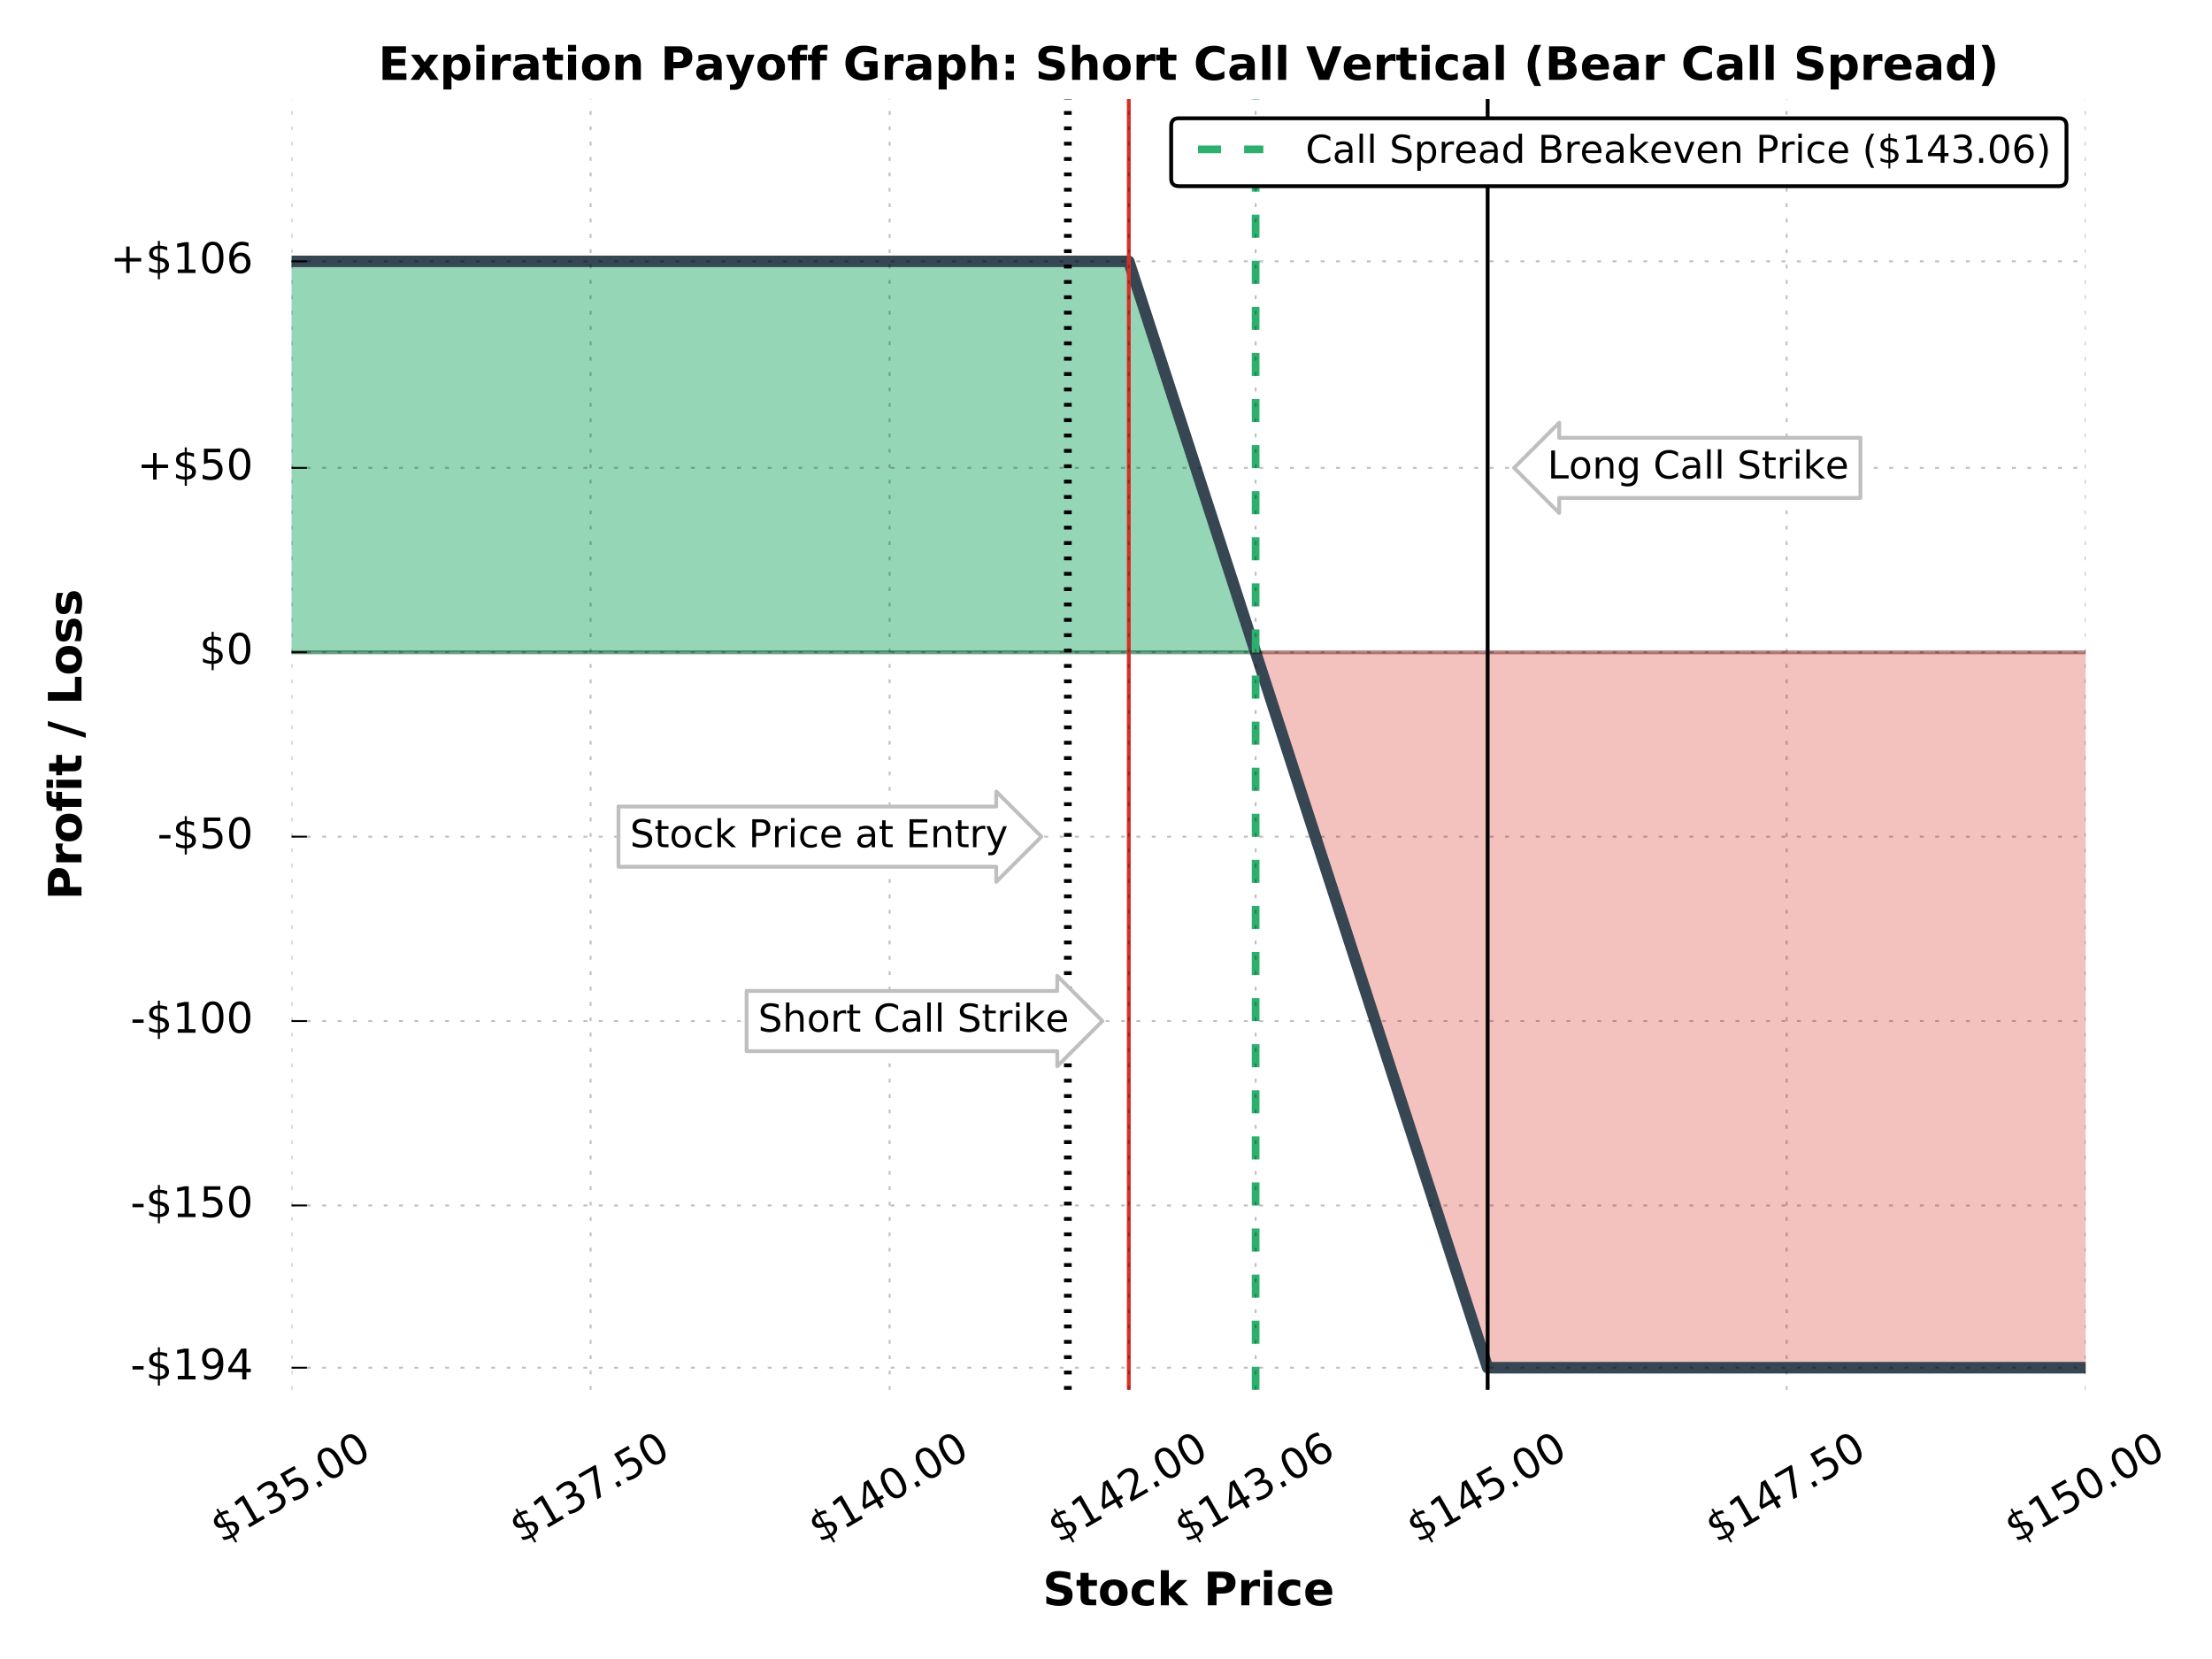 <?xml version="1.0" encoding="UTF-8" standalone="no"?>
<!DOCTYPE svg  PUBLIC '-//W3C//DTD SVG 1.1//EN'  'http://www.w3.org/Graphics/SVG/1.1/DTD/svg11.dtd'>
<!-- Created with matplotlib (http://matplotlib.org/) -->
<svg xmlns="http://www.w3.org/2000/svg" height="432pt" width="576pt" version="1.1" xmlns:xlink="http://www.w3.org/1999/xlink" viewBox="0 0 576 432">
 <defs>
  <style type="text/css">*{stroke-linecap:butt;stroke-linejoin:round;stroke-miterlimit:100000;}</style>
 </defs>
 <g id="figure_1">
  <g id="patch_1">
   <path d="m0 432h576v-432h-576z" fill="none"/>
  </g>
  <g id="axes_1">
   <g id="patch_2">
    <path d="m75.925 361.91h467.18l0.01-336.11h-467.18z" fill="none"/>
   </g>
   <g id="PolyCollection_1">
    <path d="m-4128.7 68.054h31.1 31.2 31.1 31.2 31.1 31.2 31.1 31.2 31.1 31.1 31.2 31.1 31.2 31.1 31.2 31.1 31.2 31.1 31.2 31.1 31.1 31.2 31.1 31.2 31.1 31.2 31.1 31.2 31.1 31.2 31.1 31.1 31.2 31.1 31.2 31.1 31.2 31.1 31.2 31.1 31.2 31.1 31.1 31.2 31.1 31.2 31.1 31.2 31.1 31.2 31.1 31.2 31.1 31.1 31.2 31.1 31.2 31.1 31.2 31.1 31.2 31.1 31.2 31.1 31.1 31.2 31.1 31.2 31.1 31.2 31.1 31.2 31.1 31.2 31.1 31.1 31.2 31.1 31.2 31.1 31.2 31.1 31.2 31.1 31.2 31.1 31.1 31.2 31.1 31.2 31.1 31.2 31.1 31.2 31.1 31.2 31.1 31.1 31.2 31.1 31.18 31.15 31.14 31.15 31.14 31.15 31.14 31.15 31.14 31.15 31.15 31.14 31.15 31.14 31.15 31.14 31.15 31.14 31.15 31.14 31.15 31.14 31.15 31.15 31.14 31.15 31.14 31.15 31.14 31.148 31.145 31.146 31.145 31.146 31.145 31.145 31.15 31.14 31.15 31.14 31.15 31.14l31.15 96.036 1.87 5.76h-1.87-31.15-31.14-31.15-31.14-31.15-31.14-31.15-31.145-31.145-31.146-31.145-31.146-31.145-31.148-31.14-31.15-31.14-31.15-31.14-31.15-31.15-31.14-31.15-31.14-31.15-31.14-31.15-31.14-31.15-31.14-31.15-31.14-31.15-31.15-31.14-31.15-31.14-31.15-31.14-31.15-31.14-31.15-31.18-31.1-31.2-31.1-31.1-31.2-31.1-31.2-31.1-31.2-31.1-31.2-31.1-31.2-31.1-31.1-31.2-31.1-31.2-31.1-31.2-31.1-31.2-31.1-31.2-31.1-31.1-31.2-31.1-31.2-31.1-31.2-31.1-31.2-31.1-31.2-31.1-31.1-31.2-31.1-31.2-31.1-31.2-31.1-31.2-31.1-31.2-31.1-31.1-31.2-31.1-31.2-31.1-31.2-31.1-31.2-31.1-31.2-31.1-31.1-31.2-31.1-31.2-31.1-31.2-31.1-31.2-31.1-31.2-31.1-31.1-31.2-31.1-31.2-31.1-31.2-31.1-31.2-31.1-31.2-31.1-31.1-31.2-31.1-31.2-31.1-31.2-31.1-31.2-31.1-31.2-31.1-31.1-31.2-31.1-31.2-31.1-31.2-31.1-31.2-31.1z" stroke-opacity=".5" fill-opacity=".5" clip-path="url(#p3fc6d19911)" stroke="#2daf6e" fill="#2daf6e"/>
   </g>
   <g id="PolyCollection_2">
    <path d="m326.96 169.85l29.27 90.27 31.15 96.03h31.14 31.15 31.15 31.14 31.15 31.14 31.15 31.14 31.15 31.14 31.15 31.14 31.15 31.14 31.15 31.15 31.14 31.15 31.14 31.16 31.1 31.2 31.1 31.2 31.1 31.2 31.1 31.2 31.1 31.1 31.2 31.1 31.2 31.1 31.2 31.1 31.2 31.1 31.2 31.1 31.1 31.2 31.1 31.2 31.1 31.2 31.1 31.2 31.1 31.1 31.2 31.1 31.2 31.1 31.2 31.1 31.2 31.1 31.2 31.1 31.1 31.2 31.1 31.2 31.1 31.2 31.1 31.2 31.1 31.2 31.1 31.1 31.2 31.1 31.2 31.1 31.2 31.1 31.2 31.1 31.2 31.1 31.1 31.2 31.1 31.2 31.1 31.2 31.1 31.2 31.1 31.2 31.1 31.1 31.2 31.1 31.2 31.1 31.2 31.1 31.2 31.1 31.2 31.1 31.1 31.2 31.1 31.2 31.1 31.2 31.1 31.2 31.1 31.2 31.1 31.1 31.2 31.1 31.2 31.1 31.2 31.1 31.2 31.1 31.2 31.1 31.1 31.2 31.1 31.2 31.1 31.2 31.1 31.2 31.1 31.2 31.1 31.1 31.2 31.1 31.2 31.1 31.2 31.1 31.2 31.1 31.2 31.1 31.1 31.2 31.1 31.2 31.1 31.2 31.1 31.2 31.1 31.2 31.1 31.1 31.2 31.1 31.2 31.1 31.2 31.1 31.2 31.1 31.2 31.1 31.1 31.2 31.1 31.2 31.1 31.2 31.1 31.2 31.1 31.2 31.1 31.1 31.2 31.1 31.2 31.1 31.2 31.1 31.2 31.1 31.2 31.1 31.1 31.2 31.1 31.2 31.1 31.2 31.1 31.2 31.1 31.2 31.1 31.1 31.2 31.1 31.2 31.1 31.2 31.1 31.2 31.1 31.2 31.1 31.1 31.2 31.1 31.2 31.1 31.2 31.1 31.2 31.1 31.2 31.1 31.1 31.2 31.1 31.2 31.1 31.2 31.1 31.2 31.1 31.2 31.1 31.1 31.2 31.1 31.2 31.1 31.2 31.1 31.2 31.1 31.2 31.1 31.1 31.2 31.1 31.2 31.1 31.2 31.1v-186.3h-31.1-31.2-31.1-31.2-31.1-31.2-31.1-31.1-31.2-31.1-31.2-31.1-31.2-31.1-31.2-31.1-31.2-31.1-31.1-31.2-31.1-31.2-31.1-31.2-31.1-31.2-31.1-31.2-31.1-31.1-31.2-31.1-31.2-31.1-31.2-31.1-31.2-31.1-31.2-31.1-31.1-31.2-31.1-31.2-31.1-31.2-31.1-31.2-31.1-31.2-31.1-31.1-31.2-31.1-31.2-31.1-31.2-31.1-31.2-31.1-31.2-31.1-31.1-31.2-31.1-31.2-31.1-31.2-31.1-31.2-31.1-31.2-31.1-31.1-31.2-31.1-31.2-31.1-31.2-31.1-31.2-31.1-31.2-31.1-31.1-31.2-31.1-31.2-31.1-31.2-31.1-31.2-31.1-31.2-31.1-31.1-31.2-31.1-31.2-31.1-31.2-31.1-31.2-31.1-31.2-31.1-31.1-31.2-31.1-31.2-31.1-31.2-31.1-31.2-31.1-31.2-31.1-31.1-31.2-31.1-31.2-31.1-31.2-31.1-31.2-31.1-31.2-31.1-31.1-31.2-31.1-31.2-31.1-31.2-31.1-31.2-31.1-31.2-31.1-31.1-31.2-31.1-31.2-31.1-31.2-31.1-31.2-31.1-31.2-31.1-31.1-31.2-31.1-31.2-31.1-31.2-31.1-31.2-31.1-31.2-31.1-31.1-31.2-31.1-31.2-31.1-31.2-31.1-31.2-31.1-31.2-31.1-31.1-31.2-31.1-31.2-31.1-31.2-31.1-31.2-31.1-31.2-31.1-31.1-31.2-31.1-31.2-31.1-31.2-31.1-31.2-31.1-31.2-31.1-31.1-31.2-31.1-31.2-31.1-31.2-31.1-31.2-31.1-31.2-31.1-31.1-31.2-31.1-31.2-31.1-31.2-31.1-31.2-31.1-31.1-31.2-31.1-31.2-31.1-31.2-31.1-31.2-31.1-31.2-31.1-31.1-31.2-31.1-31.2-31.1-31.2-31.1-31.2-31.1-31.16-31.14-31.15-31.14-31.15-31.15-31.14-31.15-31.14-31.15-31.14-31.15-31.14-31.15-31.14-31.15-31.14-31.15-31.15-31.14-31.15z" stroke-opacity=".3" fill-opacity=".3" clip-path="url(#p3fc6d19911)" stroke="#d73027" fill="#d73027"/>
   </g>
   <g id="line2d_1">
    <path d="m-1 68.054h294.94l93.44 288.1h189.62" clip-path="url(#p3fc6d19911)" stroke="#364652" stroke-linecap="square" stroke-width="3" fill="none"/>
   </g>
   <g id="line2d_2">
    <path opacity=".25" d="m75.925 169.85h467.18" clip-path="url(#p3fc6d19911)" stroke="#000" stroke-linecap="square" fill="none"/>
   </g>
   <g id="line2d_3">
    <path d="m387.38 361.91v-336.11" clip-path="url(#p3fc6d19911)" stroke="#000" stroke-linecap="square" fill="none"/>
   </g>
   <g id="line2d_4">
    <path d="m278.06 361.91v-336.11" clip-path="url(#p3fc6d19911)" stroke="#000" stroke-dasharray="1,3" stroke-width="2" fill="none"/>
   </g>
   <g id="line2d_5">
    <path d="m293.94 361.91v-336.11" clip-path="url(#p3fc6d19911)" stroke="#d73027" stroke-linecap="square" fill="none"/>
   </g>
   <g id="line2d_6">
    <path d="m326.96 361.91v-336.11" clip-path="url(#p3fc6d19911)" stroke="#2daf6e" stroke-dasharray="6,6" stroke-width="2" fill="none"/>
   </g>
   <g id="matplotlib.axis_1">
    <g id="xtick_1">
     <g id="line2d_7">
      <path opacity=".25" d="m75.925 361.91v-336.11" clip-path="url(#p3fc6d19911)" stroke="#000" stroke-dasharray="1,3" stroke-width=".5" fill="none"/>
     </g>
     <g id="text_1"><!-- $135.00 -->
      <defs>
       <path id="BitstreamVeraSans-Roman-31" d="m12.406 8.297h16.11v55.625l-17.532-3.516v8.985l17.438 3.515h9.859v-64.609l16.11-0v-8.297h-41.985z"/>
       <path id="BitstreamVeraSans-Roman-30" d="m31.781 66.406q-7.609 0-11.453-7.5-3.828-7.484-3.828-22.531 0-14.984 3.828-22.484 3.844-7.5 11.453-7.5 7.672 0 11.5 7.5 3.844 7.5 3.844 22.484 0 15.047-3.844 22.531-3.828 7.5-11.5 7.5m0 7.813q12.266 0 18.735-9.703 6.468-9.688 6.468-28.141 0-18.406-6.468-28.109-6.469-9.688-18.735-9.688-12.25 0-18.719 9.688-6.468 9.703-6.468 28.109 0 18.453 6.468 28.141 6.469 9.703 18.719 9.703"/>
       <path id="BitstreamVeraSans-Roman-2e" d="m10.688 12.406h10.312v-12.406h-10.312z"/>
       <path id="BitstreamVeraSans-Roman-33" d="m40.578 39.312q7.078-1.515 11.047-6.312 3.984-4.781 3.984-11.812 0-10.782-7.421-16.704-7.422-5.906-21.094-5.906-4.578 0-9.438 0.906-4.859 0.906-10.031 2.719v9.516q4.094-2.391 8.969-3.61 4.89-1.219 10.218-1.219 9.266 0 14.126 3.656 4.859 3.656 4.859 10.641 0 6.453-4.516 10.078-4.515 3.64-12.562 3.64h-8.5v8.11h8.89q7.266 0 11.125 2.906 3.86 2.906 3.86 8.375 0 5.609-3.985 8.609-3.968 3.016-11.39 3.016-4.063 0-8.703-0.891-4.641-0.875-10.204-2.719l0.001 8.782q5.625 1.562 10.532 2.344 4.906 0.781 9.25 0.781 11.234 0 17.765-5.11 6.547-5.093 6.547-13.781 0-6.062-3.468-10.234-3.469-4.172-9.86-5.782"/>
       <path id="BitstreamVeraSans-Roman-35" d="m10.797 72.906h38.719v-8.312h-29.688v-17.86q2.141 0.735 4.281 1.094 2.157 0.36 4.313 0.36 12.203 0 19.328-6.688 7.141-6.688 7.141-18.109 0-11.766-7.329-18.297-7.328-6.516-20.656-6.516-4.594 0-9.359 0.781-4.75 0.781-9.828 2.344v9.922q4.39-2.391 9.078-3.562 4.687-1.172 9.906-1.172 8.453 0 13.375 4.437 4.938 4.438 4.938 12.063 0 7.609-4.938 12.047-4.922 4.453-13.375 4.453-3.953 0-7.891-0.875-3.921-0.875-8.015-2.735z"/>
       <path id="BitstreamVeraSans-Roman-24" d="m33.797-14.703h-4.891l-0.047 14.703q-5.125 0.094-10.25 1.188-5.125 1.109-10.312 3.312l-0 8.781q4.984-3.125 10.078-4.718 5.109-1.578 10.531-1.625v22.266q-10.797 1.749-15.703 5.952-4.906 4.203-4.906 11.532 0 7.953 5.328 12.531 5.328 4.593 15.281 5.281v11.484h4.891v-11.328q4.531-0.203 8.781-0.968 4.25-0.75 8.297-2.063v-8.547q-4.047 2.047-8.328 3.172-4.266 1.125-8.75 1.312v-20.843q11.078-1.703 16.297-6.11 5.234-4.39 5.234-12 0-8.25-5.547-13.015-5.547-4.766-15.984-5.5zm-4.891 52.297v20.031q-5.656-0.641-8.64-3.234-2.985-2.579-2.985-6.875 0-4.204 2.75-6.547 2.766-2.344 8.875-3.375m4.891-9.375v-21.141q6.187 0.828 9.344 3.516 3.156 2.687 3.156 7.078 0 4.297-3.016 6.828-3 2.547-9.484 3.719"/>
      </defs>
      <g transform="translate(57.746 401.9) rotate(-30) scale(.11 -.11)">
       <use xlink:href="#BitstreamVeraSans-Roman-24"/>
       <use x="63.623" xlink:href="#BitstreamVeraSans-Roman-31"/>
       <use x="127.246" xlink:href="#BitstreamVeraSans-Roman-33"/>
       <use x="190.869" xlink:href="#BitstreamVeraSans-Roman-35"/>
       <use x="254.492" xlink:href="#BitstreamVeraSans-Roman-2e"/>
       <use x="286.279" xlink:href="#BitstreamVeraSans-Roman-30"/>
       <use x="349.902" xlink:href="#BitstreamVeraSans-Roman-30"/>
      </g>
     </g>
    </g>
    <g id="xtick_2">
     <g id="line2d_8">
      <path opacity=".25" d="m153.79 361.91v-336.11" clip-path="url(#p3fc6d19911)" stroke="#000" stroke-dasharray="1,3" stroke-width=".5" fill="none"/>
     </g>
     <g id="text_2"><!-- $137.50 -->
      <defs>
       <path id="BitstreamVeraSans-Roman-37" d="m8.203 72.906h46.875v-4.203l-26.469-68.703h-10.297l24.907 64.594h-35.016z"/>
      </defs>
      <g transform="translate(135.61 401.9) rotate(-30) scale(.11 -.11)">
       <use xlink:href="#BitstreamVeraSans-Roman-24"/>
       <use x="63.623" xlink:href="#BitstreamVeraSans-Roman-31"/>
       <use x="127.246" xlink:href="#BitstreamVeraSans-Roman-33"/>
       <use x="190.869" xlink:href="#BitstreamVeraSans-Roman-37"/>
       <use x="254.492" xlink:href="#BitstreamVeraSans-Roman-2e"/>
       <use x="286.279" xlink:href="#BitstreamVeraSans-Roman-35"/>
       <use x="349.902" xlink:href="#BitstreamVeraSans-Roman-30"/>
      </g>
     </g>
    </g>
    <g id="xtick_3">
     <g id="line2d_9">
      <path opacity=".25" d="m231.65 361.91v-336.11" clip-path="url(#p3fc6d19911)" stroke="#000" stroke-dasharray="1,3" stroke-width=".5" fill="none"/>
     </g>
     <g id="text_3"><!-- $140.00 -->
      <defs>
       <path id="BitstreamVeraSans-Roman-34" d="m37.797 64.312l-24.906-38.921h24.906zm-2.594 8.594h12.406v-47.515h10.407v-8.203h-10.407v-17.188h-9.812v17.188h-32.906l-0 9.515z"/>
      </defs>
      <g transform="translate(213.47 401.9) rotate(-30) scale(.11 -.11)">
       <use xlink:href="#BitstreamVeraSans-Roman-24"/>
       <use x="63.623" xlink:href="#BitstreamVeraSans-Roman-31"/>
       <use x="127.246" xlink:href="#BitstreamVeraSans-Roman-34"/>
       <use x="190.869" xlink:href="#BitstreamVeraSans-Roman-30"/>
       <use x="254.492" xlink:href="#BitstreamVeraSans-Roman-2e"/>
       <use x="286.279" xlink:href="#BitstreamVeraSans-Roman-30"/>
       <use x="349.902" xlink:href="#BitstreamVeraSans-Roman-30"/>
      </g>
     </g>
    </g>
    <g id="xtick_4">
     <g id="line2d_10">
      <path opacity=".25" d="m293.94 361.91v-336.11" clip-path="url(#p3fc6d19911)" stroke="#000" stroke-dasharray="1,3" stroke-width=".5" fill="none"/>
     </g>
     <g id="text_4"><!-- $142.00 -->
      <defs>
       <path id="BitstreamVeraSans-Roman-32" d="m19.188 8.297h34.421v-8.297h-46.281l0 8.297q5.61 5.812 15.297 15.594 9.703 9.797 12.187 12.64 4.735 5.313 6.61 9 1.89 3.688 1.89 7.25 0 5.813-4.078 9.469-4.078 3.672-10.625 3.672-4.64 0-9.797-1.61-5.14-1.609-11-4.89l0.001 9.969q5.954 2.39 11.126 3.609 5.187 1.219 9.484 1.219 11.328 0 18.062-5.672 6.735-5.656 6.735-15.125 0-4.5-1.688-8.531-1.672-4.016-6.125-9.485-1.218-1.422-7.765-8.187-6.532-6.766-18.453-18.922"/>
      </defs>
      <g transform="translate(275.76 401.9) rotate(-30) scale(.11 -.11)">
       <use xlink:href="#BitstreamVeraSans-Roman-24"/>
       <use x="63.623" xlink:href="#BitstreamVeraSans-Roman-31"/>
       <use x="127.246" xlink:href="#BitstreamVeraSans-Roman-34"/>
       <use x="190.869" xlink:href="#BitstreamVeraSans-Roman-32"/>
       <use x="254.492" xlink:href="#BitstreamVeraSans-Roman-2e"/>
       <use x="286.279" xlink:href="#BitstreamVeraSans-Roman-30"/>
       <use x="349.902" xlink:href="#BitstreamVeraSans-Roman-30"/>
      </g>
     </g>
    </g>
    <g id="xtick_5">
     <g id="line2d_11">
      <path opacity=".25" d="m326.96 361.91v-336.11" clip-path="url(#p3fc6d19911)" stroke="#000" stroke-dasharray="1,3" stroke-width=".5" fill="none"/>
     </g>
     <g id="text_5"><!-- $143.06 -->
      <defs>
       <path id="BitstreamVeraSans-Roman-36" d="m33.016 40.375q-6.641 0-10.532-4.547-3.875-4.531-3.875-12.437 0-7.86 3.875-12.438 3.891-4.562 10.532-4.562 6.64 0 10.515 4.562 3.875 4.578 3.875 12.438 0 7.906-3.875 12.437-3.875 4.547-10.515 4.547m19.578 30.922v-8.985q-3.719 1.75-7.5 2.672-3.782 0.938-7.5 0.938-9.766 0-14.922-6.594-5.141-6.594-5.875-19.922 2.875 4.25 7.219 6.516 4.359 2.266 9.578 2.266 10.984 0 17.359-6.672 6.375-6.657 6.375-18.125 0-11.235-6.64-18.032-6.641-6.781-17.672-6.781-12.657 0-19.344 9.688-6.688 9.703-6.688 28.109 0 17.281 8.204 27.563 8.203 10.281 22.015 10.281 3.719 0 7.5-0.735 3.781-0.734 7.891-2.187"/>
      </defs>
      <g transform="translate(308.78 401.9) rotate(-30) scale(.11 -.11)">
       <use xlink:href="#BitstreamVeraSans-Roman-24"/>
       <use x="63.623" xlink:href="#BitstreamVeraSans-Roman-31"/>
       <use x="127.246" xlink:href="#BitstreamVeraSans-Roman-34"/>
       <use x="190.869" xlink:href="#BitstreamVeraSans-Roman-33"/>
       <use x="254.492" xlink:href="#BitstreamVeraSans-Roman-2e"/>
       <use x="286.279" xlink:href="#BitstreamVeraSans-Roman-30"/>
       <use x="349.902" xlink:href="#BitstreamVeraSans-Roman-36"/>
      </g>
     </g>
    </g>
    <g id="xtick_6">
     <g id="line2d_12">
      <path opacity=".25" d="m387.38 361.91v-336.11" clip-path="url(#p3fc6d19911)" stroke="#000" stroke-dasharray="1,3" stroke-width=".5" fill="none"/>
     </g>
     <g id="text_6"><!-- $145.00 -->
      <g transform="translate(369.2 401.9) rotate(-30) scale(.11 -.11)">
       <use xlink:href="#BitstreamVeraSans-Roman-24"/>
       <use x="63.623" xlink:href="#BitstreamVeraSans-Roman-31"/>
       <use x="127.246" xlink:href="#BitstreamVeraSans-Roman-34"/>
       <use x="190.869" xlink:href="#BitstreamVeraSans-Roman-35"/>
       <use x="254.492" xlink:href="#BitstreamVeraSans-Roman-2e"/>
       <use x="286.279" xlink:href="#BitstreamVeraSans-Roman-30"/>
       <use x="349.902" xlink:href="#BitstreamVeraSans-Roman-30"/>
      </g>
     </g>
    </g>
    <g id="xtick_7">
     <g id="line2d_13">
      <path opacity=".25" d="m465.24 361.91v-336.11" clip-path="url(#p3fc6d19911)" stroke="#000" stroke-dasharray="1,3" stroke-width=".5" fill="none"/>
     </g>
     <g id="text_7"><!-- $147.50 -->
      <g transform="translate(447.06 401.9) rotate(-30) scale(.11 -.11)">
       <use xlink:href="#BitstreamVeraSans-Roman-24"/>
       <use x="63.623" xlink:href="#BitstreamVeraSans-Roman-31"/>
       <use x="127.246" xlink:href="#BitstreamVeraSans-Roman-34"/>
       <use x="190.869" xlink:href="#BitstreamVeraSans-Roman-37"/>
       <use x="254.492" xlink:href="#BitstreamVeraSans-Roman-2e"/>
       <use x="286.279" xlink:href="#BitstreamVeraSans-Roman-35"/>
       <use x="349.902" xlink:href="#BitstreamVeraSans-Roman-30"/>
      </g>
     </g>
    </g>
    <g id="xtick_8">
     <g id="line2d_14">
      <path opacity=".25" d="m543.11 361.91v-336.11" clip-path="url(#p3fc6d19911)" stroke="#000" stroke-dasharray="1,3" stroke-width=".5" fill="none"/>
     </g>
     <g id="text_8"><!-- $150.00 -->
      <g transform="translate(524.93 401.9) rotate(-30) scale(.11 -.11)">
       <use xlink:href="#BitstreamVeraSans-Roman-24"/>
       <use x="63.623" xlink:href="#BitstreamVeraSans-Roman-31"/>
       <use x="127.246" xlink:href="#BitstreamVeraSans-Roman-35"/>
       <use x="190.869" xlink:href="#BitstreamVeraSans-Roman-30"/>
       <use x="254.492" xlink:href="#BitstreamVeraSans-Roman-2e"/>
       <use x="286.279" xlink:href="#BitstreamVeraSans-Roman-30"/>
       <use x="349.902" xlink:href="#BitstreamVeraSans-Roman-30"/>
      </g>
     </g>
    </g>
    <g id="text_9"><!-- Stock Price -->
     <defs>
      <path id="BitstreamVeraSans-Bold-6b" d="m8.406 75.984h17.469v-41.359l20.125 20.063h20.312l-26.718-25.094 28.812-29.594h-21.187l-21.344 22.797v-22.797h-17.469z"/>
      <path id="BitstreamVeraSans-Bold-6f" d="m34.422 43.5q-5.813 0-8.86-4.172-3.046-4.172-3.046-12.031t3.046-12.047q3.047-4.172 8.86-4.172 5.719 0 8.734 4.172 3.032 4.188 3.032 12.047t-3.032 12.031q-3.015 4.172-8.734 4.172m0 12.5q14.109 0 22.047-7.625 7.937-7.609 7.937-21.078 0-13.485-7.937-21.11-7.938-7.609-22.047-7.609-14.156 0-22.141 7.609-7.984 7.625-7.984 21.11 0 13.468 7.984 21.077 7.985 7.625 22.141 7.625"/>
      <path id="BitstreamVeraSans-Bold-50" d="m9.188 72.906h31.188q13.921 0 21.358-6.187 7.454-6.172 7.454-17.594 0-11.484-7.454-17.656-7.437-6.172-21.359-6.172h-12.391v-25.297h-18.796zm18.796-13.625v-20.359h10.391q5.469 0 8.453 2.656t2.984 7.547q0 4.875-2.984 7.516-2.984 2.64-8.453 2.64z"/>
      <path id="BitstreamVeraSans-Bold-53" d="m59.906 70.609v-15.437q-6 2.687-11.718 4.047-5.704 1.375-10.782 1.375-6.734 0-9.968-1.86-3.219-1.843-3.219-5.75 0-2.937 2.172-4.578 2.171-1.625 7.89-2.797l8-1.609q12.157-2.453 17.281-7.438 5.141-4.968 5.141-14.156 0-12.047-7.156-17.937-7.156-5.891-21.859-5.891-6.922 0-13.907 1.328-6.984 1.312-13.968 3.906l-0.001 15.86q6.984-3.703 13.5-5.594 6.516-1.875 12.579-1.875 6.156 0 9.421 2.047 3.266 2.062 3.266 5.875 0 3.406-2.219 5.266-2.218 1.859-8.859 3.328l-7.281 1.609q-10.938 2.344-16 7.469-5.047 5.125-5.047 13.812 0 10.891 7.031 16.75 7.031 5.86 20.219 5.86 6.016 0 12.359-0.907 6.344-0.906 13.125-2.703"/>
      <path id="BitstreamVeraSans-Bold-72" d="m49.031 39.797q-2.297 1.078-4.578 1.578-2.265 0.516-4.562 0.516-6.735 0-10.375-4.329-3.641-4.312-3.641-12.359v-25.203h-17.469l0 54.688h17.469v-8.985q3.375 5.375 7.734 7.828 4.375 2.469 10.485 2.469 0.875 0 1.89-0.078 1.032-0.063 2.985-0.313z"/>
      <path id="BitstreamVeraSans-Bold-74" d="m27.484 70.219v-15.531h18.032v-12.5h-18.032v-23.188q0-3.812 1.516-5.156t6.016-1.344h8.984v-12.5h-15q-10.344 0-14.672 4.312-4.312 4.328-4.312 14.688v23.188h-8.704v12.5h8.704v15.531z"/>
      <path id="BitstreamVeraSans-Bold-65" d="m62.984 27.484v-4.968h-40.859q0.625-6.157 4.437-9.235 3.813-3.078 10.641-3.078 5.516 0 11.297 1.641 5.797 1.64 11.906 4.953v-13.469q-6.203-2.344-12.406-3.547-6.203-1.203-12.406-1.203-14.844 0-23.078 7.547-8.219 7.547-8.219 21.172 0 13.375 8.078 21.031 8.078 7.672 22.25 7.672 12.891 0 20.625-7.766 7.734-7.75 7.734-20.75m-17.968 5.813q0 4.984-2.907 8.031-2.906 3.063-7.593 3.063-5.078 0-8.25-2.86-3.172-2.859-3.954-8.234z"/>
      <path id="BitstreamVeraSans-Bold-63" d="m52.594 52.984v-14.265q-3.563 2.437-7.156 3.609-3.594 1.172-7.454 1.172-7.312 0-11.39-4.266-4.078-4.265-4.078-11.937t4.078-11.953q4.078-4.266 11.39-4.266 4.11 0 7.797 1.219 3.688 1.234 6.813 3.625v-14.313q-4.11-1.515-8.328-2.265-4.219-0.766-8.469-0.766-14.797 0-23.156 7.594-8.344 7.594-8.344 21.125t8.344 21.109q8.359 7.594 23.156 7.594 4.297 0 8.469-0.75t8.328-2.266"/>
      <path id="BitstreamVeraSans-Bold-69" d="m8.406 54.688h17.469v-54.688h-17.469zm0 21.296h17.469v-14.265h-17.469z"/>
     </defs>
     <g transform="translate(271.53 418) scale(.12 -.12)">
      <use xlink:href="#BitstreamVeraSans-Bold-53"/>
      <use x="72.021" xlink:href="#BitstreamVeraSans-Bold-74"/>
      <use x="119.824" xlink:href="#BitstreamVeraSans-Bold-6f"/>
      <use x="188.525" xlink:href="#BitstreamVeraSans-Bold-63"/>
      <use x="247.803" xlink:href="#BitstreamVeraSans-Bold-6b"/>
      <use x="314.307" xlink:href="#BitstreamVeraSans-Bold-20"/>
      <use x="349.121" xlink:href="#BitstreamVeraSans-Bold-50"/>
      <use x="422.412" xlink:href="#BitstreamVeraSans-Bold-72"/>
      <use x="471.729" xlink:href="#BitstreamVeraSans-Bold-69"/>
      <use x="506.006" xlink:href="#BitstreamVeraSans-Bold-63"/>
      <use x="565.283" xlink:href="#BitstreamVeraSans-Bold-65"/>
     </g>
    </g>
   </g>
   <g id="matplotlib.axis_2">
    <g id="ytick_1">
     <g id="line2d_15">
      <path opacity=".25" d="m75.925 356.15h467.18" clip-path="url(#p3fc6d19911)" stroke="#000" stroke-dasharray="1,3" stroke-width=".5" fill="none"/>
     </g>
     <g id="line2d_16">
      <defs>
       <path id="m3410b0c192" stroke-width=".5" d="m0 0h4" stroke="#000"/>
      </defs>
      <use xlink:href="#m3410b0c192" stroke="#000000" y="356.153" x="75.925" stroke-width=".5"/>
     </g>
     <g id="text_10"><!-- -$194 -->
      <defs>
       <path id="BitstreamVeraSans-Roman-39" d="m10.984 1.516v8.984q3.719-1.766 7.516-2.688 3.812-0.922 7.484-0.922 9.766 0 14.907 6.562 5.156 6.563 5.89 19.953-2.828-4.203-7.187-6.453-4.344-2.25-9.61-2.25-10.937 0-17.312 6.609-6.375 6.626-6.375 18.11 0 11.219 6.641 18 6.64 6.797 17.671 6.797 12.657 0 19.313-9.703 6.672-9.688 6.672-28.141 0-17.234-8.188-27.516-8.172-10.281-21.984-10.281-3.719 0-7.531 0.735-3.797 0.734-7.907 2.203m19.625 30.906q6.641 0 10.516 4.531 3.891 4.547 3.891 12.469 0 7.859-3.891 12.422-3.875 4.562-10.516 4.562-6.64 0-10.515-4.562-3.875-4.563-3.875-12.422 0-7.922 3.875-12.469 3.875-4.531 10.515-4.531"/>
       <path id="BitstreamVeraSans-Roman-2d" d="m4.891 31.391h26.312v-8h-26.312z"/>
      </defs>
      <g transform="translate(33.961 359.19) scale(.11 -.11)">
       <use xlink:href="#BitstreamVeraSans-Roman-2d"/>
       <use x="36.084" xlink:href="#BitstreamVeraSans-Roman-24"/>
       <use x="99.707" xlink:href="#BitstreamVeraSans-Roman-31"/>
       <use x="163.33" xlink:href="#BitstreamVeraSans-Roman-39"/>
       <use x="226.953" xlink:href="#BitstreamVeraSans-Roman-34"/>
      </g>
     </g>
    </g>
    <g id="ytick_2">
     <g id="line2d_17">
      <path opacity=".25" d="m75.925 265.88h467.18" clip-path="url(#p3fc6d19911)" stroke="#000" stroke-dasharray="1,3" stroke-width=".5" fill="none"/>
     </g>
     <g id="line2d_18">
      <use xlink:href="#m3410b0c192" stroke="#000000" y="265.882" x="75.925" stroke-width=".5"/>
     </g>
     <g id="text_11"><!-- -$100 -->
      <g transform="translate(33.961 268.92) scale(.11 -.11)">
       <use xlink:href="#BitstreamVeraSans-Roman-2d"/>
       <use x="36.084" xlink:href="#BitstreamVeraSans-Roman-24"/>
       <use x="99.707" xlink:href="#BitstreamVeraSans-Roman-31"/>
       <use x="163.33" xlink:href="#BitstreamVeraSans-Roman-30"/>
       <use x="226.953" xlink:href="#BitstreamVeraSans-Roman-30"/>
      </g>
     </g>
    </g>
    <g id="ytick_3">
     <g id="line2d_19">
      <path opacity=".25" d="m75.925 313.9h467.18" clip-path="url(#p3fc6d19911)" stroke="#000" stroke-dasharray="1,3" stroke-width=".5" fill="none"/>
     </g>
     <g id="line2d_20">
      <use xlink:href="#m3410b0c192" stroke="#000000" y="313.898" x="75.925" stroke-width=".5"/>
     </g>
     <g id="text_12"><!-- -$150 -->
      <g transform="translate(33.961 316.93) scale(.11 -.11)">
       <use xlink:href="#BitstreamVeraSans-Roman-2d"/>
       <use x="36.084" xlink:href="#BitstreamVeraSans-Roman-24"/>
       <use x="99.707" xlink:href="#BitstreamVeraSans-Roman-31"/>
       <use x="163.33" xlink:href="#BitstreamVeraSans-Roman-35"/>
       <use x="226.953" xlink:href="#BitstreamVeraSans-Roman-30"/>
      </g>
     </g>
    </g>
    <g id="ytick_4">
     <g id="line2d_21">
      <path opacity=".25" d="m75.925 217.87h467.18" clip-path="url(#p3fc6d19911)" stroke="#000" stroke-dasharray="1,3" stroke-width=".5" fill="none"/>
     </g>
     <g id="line2d_22">
      <use xlink:href="#m3410b0c192" stroke="#000000" y="217.866" x="75.925" stroke-width=".5"/>
     </g>
     <g id="text_13"><!-- -$50 -->
      <g transform="translate(40.96 220.9) scale(.11 -.11)">
       <use xlink:href="#BitstreamVeraSans-Roman-2d"/>
       <use x="36.084" xlink:href="#BitstreamVeraSans-Roman-24"/>
       <use x="99.707" xlink:href="#BitstreamVeraSans-Roman-35"/>
       <use x="163.33" xlink:href="#BitstreamVeraSans-Roman-30"/>
      </g>
     </g>
    </g>
    <g id="ytick_5">
     <g id="line2d_23">
      <path opacity=".25" d="m75.925 169.85h467.18" clip-path="url(#p3fc6d19911)" stroke="#000" stroke-dasharray="1,3" stroke-width=".5" fill="none"/>
     </g>
     <g id="line2d_24">
      <use xlink:href="#m3410b0c192" stroke="#000000" y="169.849" x="75.925" stroke-width=".5"/>
     </g>
     <g id="text_14"><!-- $0 -->
      <g transform="translate(51.928 172.88) scale(.11 -.11)">
       <use xlink:href="#BitstreamVeraSans-Roman-24"/>
       <use x="63.623" xlink:href="#BitstreamVeraSans-Roman-30"/>
      </g>
     </g>
    </g>
    <g id="ytick_6">
     <g id="line2d_25">
      <path opacity=".25" d="m75.925 121.83h467.18" clip-path="url(#p3fc6d19911)" stroke="#000" stroke-dasharray="1,3" stroke-width=".5" fill="none"/>
     </g>
     <g id="line2d_26">
      <use xlink:href="#m3410b0c192" stroke="#000000" y="121.833" x="75.925" stroke-width=".5"/>
     </g>
     <g id="text_15"><!-- +$50 -->
      <defs>
       <path id="BitstreamVeraSans-Roman-2b" d="m46 62.703v-27.203h27.188v-8.297h-27.188v-27.203h-8.203v27.203h-27.203v8.297h27.203v27.203z"/>
      </defs>
      <g transform="translate(35.711 124.87) scale(.11 -.11)">
       <use xlink:href="#BitstreamVeraSans-Roman-2b"/>
       <use x="83.789" xlink:href="#BitstreamVeraSans-Roman-24"/>
       <use x="147.412" xlink:href="#BitstreamVeraSans-Roman-35"/>
       <use x="211.035" xlink:href="#BitstreamVeraSans-Roman-30"/>
      </g>
     </g>
    </g>
    <g id="ytick_7">
     <g id="line2d_27">
      <path opacity=".25" d="m75.925 68.054h467.18" clip-path="url(#p3fc6d19911)" stroke="#000" stroke-dasharray="1,3" stroke-width=".5" fill="none"/>
     </g>
     <g id="line2d_28">
      <use xlink:href="#m3410b0c192" stroke="#000000" y="68.054" x="75.925" stroke-width=".5"/>
     </g>
     <g id="text_16"><!-- +$106 -->
      <g transform="translate(28.712 71.09) scale(.11 -.11)">
       <use xlink:href="#BitstreamVeraSans-Roman-2b"/>
       <use x="83.789" xlink:href="#BitstreamVeraSans-Roman-24"/>
       <use x="147.412" xlink:href="#BitstreamVeraSans-Roman-31"/>
       <use x="211.035" xlink:href="#BitstreamVeraSans-Roman-30"/>
       <use x="274.658" xlink:href="#BitstreamVeraSans-Roman-36"/>
      </g>
     </g>
    </g>
    <g id="text_17"><!-- Profit / Loss -->
     <defs>
      <path id="BitstreamVeraSans-Bold-66" d="m44.391 75.984v-11.484h-9.672q-3.719 0-5.188-1.344-1.453-1.344-1.453-4.656v-3.812h14.938v-12.5h-14.938v-42.188h-17.484v42.188h-8.688v12.5h8.688v3.812q0 8.938 4.984 13.203 4.984 4.281 15.422 4.281z"/>
      <path id="BitstreamVeraSans-Bold-2f" d="m25.688 72.906h10.843l-25.734-82.187-10.797-0z"/>
      <path id="BitstreamVeraSans-Bold-73" d="m51.125 52.984v-13.281q-5.609 2.344-10.844 3.516-5.219 1.172-9.859 1.172-4.984 0-7.406-1.25-2.407-1.25-2.407-3.829 0-2.109 1.829-3.234 1.828-1.109 6.562-1.656l3.078-0.438q13.438-1.703 18.063-5.609 4.64-3.906 4.64-12.266 0-8.734-6.453-13.14-6.437-4.391-19.219-4.391-5.421 0-11.218 0.859-5.782 0.859-11.891 2.562v13.281q5.234-2.531 10.719-3.812 5.5-1.266 11.156-1.266 5.141 0 7.719 1.406 2.594 1.422 2.594 4.219 0 2.344-1.782 3.484-1.781 1.141-7.109 1.782l-3.078 0.39q-11.672 1.469-16.36 5.422-4.687 3.953-4.687 12.016 0 8.687 5.953 12.875 5.969 4.203 18.266 4.203 4.843 0 10.156-0.734 5.328-0.719 11.578-2.282"/>
      <path id="BitstreamVeraSans-Bold-4c" d="m9.188 72.906h18.796v-58.703h33v-14.203h-51.796z"/>
     </defs>
     <g transform="translate(21.217 234.33) rotate(-90) scale(.12 -.12)">
      <use xlink:href="#BitstreamVeraSans-Bold-50"/>
      <use x="73.291" xlink:href="#BitstreamVeraSans-Bold-72"/>
      <use x="122.607" xlink:href="#BitstreamVeraSans-Bold-6f"/>
      <use x="191.309" xlink:href="#BitstreamVeraSans-Bold-66"/>
      <use x="234.814" xlink:href="#BitstreamVeraSans-Bold-69"/>
      <use x="269.092" xlink:href="#BitstreamVeraSans-Bold-74"/>
      <use x="316.895" xlink:href="#BitstreamVeraSans-Bold-20"/>
      <use x="351.709" xlink:href="#BitstreamVeraSans-Bold-2f"/>
      <use x="388.232" xlink:href="#BitstreamVeraSans-Bold-20"/>
      <use x="423.047" xlink:href="#BitstreamVeraSans-Bold-4c"/>
      <use x="486.768" xlink:href="#BitstreamVeraSans-Bold-6f"/>
      <use x="555.469" xlink:href="#BitstreamVeraSans-Bold-73"/>
      <use x="614.99" xlink:href="#BitstreamVeraSans-Bold-73"/>
     </g>
    </g>
   </g>
   <g id="text_18">
    <g id="patch_3">
     <path d="m275.31 273.72h-80.9v-15.68h80.9v-3.92l11.76 11.76-11.76 11.76v-3.92z" stroke="#bfbfbf" fill="#fff"/>
    </g>
<!-- Short Call Strike -->
    <defs>
     <path id="BitstreamVeraSans-Roman-68" d="m54.891 33.016v-33.016h-8.985v32.719q0 7.765-3.031 11.609-3.031 3.86-9.078 3.86-7.281 0-11.485-4.641-4.203-4.625-4.203-12.641v-30.906h-9.031v75.984h9.031v-29.796q3.235 4.937 7.594 7.374 4.375 2.438 10.094 2.438 9.422 0 14.25-5.828 4.844-5.828 4.844-17.156"/>
     <path id="BitstreamVeraSans-Roman-74" d="m18.312 70.219v-15.531h18.5v-6.985h-18.5v-29.687q0-6.688 1.829-8.594 1.828-1.906 7.453-1.906h9.218v-7.516h-9.218q-10.406 0-14.36 3.875-3.953 3.891-3.953 14.141v29.687h-6.594v6.985h6.594v15.531z"/>
     <path id="BitstreamVeraSans-Roman-61" d="m34.281 27.484q-10.89 0-15.093-2.484-4.204-2.484-4.204-8.5 0-4.781 3.157-7.594 3.156-2.797 8.562-2.797 7.485 0 12 5.297 4.516 5.297 4.516 14.078v2zm17.922 3.719v-31.203h-8.984v8.297q-3.078-4.969-7.672-7.344t-11.235-2.375q-8.39 0-13.359 4.719-4.953 4.719-4.953 12.625 0 9.219 6.172 13.906 6.187 4.688 18.437 4.688h12.61v0.89q0 6.203-4.078 9.594-4.079 3.391-11.453 3.391-4.688 0-9.141-1.125-4.438-1.125-8.531-3.375v8.312q4.922 1.906 9.562 2.844 4.641 0.953 9.031 0.953 11.875 0 17.735-6.156 5.859-6.141 5.859-18.641"/>
     <path id="BitstreamVeraSans-Roman-6b" d="m9.078 75.984h9.031v-44.875l26.813 23.579h11.469l-29-25.579 30.234-29.109h-11.719l-27.797 26.703v-26.703h-9.031z"/>
     <path id="BitstreamVeraSans-Roman-65" d="m56.203 29.594v-4.391h-41.312q0.593-9.281 5.593-14.141 5-4.859 13.938-4.859 5.172 0 10.031 1.266 4.859 1.266 9.656 3.812v-8.5q-4.843-2.047-9.921-3.125-5.079-1.078-10.297-1.078-13.094 0-20.735 7.609-7.64 7.625-7.64 20.624 0 13.422 7.25 21.297 7.25 7.891 19.562 7.891 11.031 0 17.453-7.109 6.422-7.094 6.422-19.297m-8.984 2.64q-0.094 7.36-4.125 11.75-4.032 4.407-10.672 4.407-7.516 0-12.031-4.25-4.516-4.25-5.203-11.969z"/>
     <path id="BitstreamVeraSans-Roman-6c" d="m9.422 75.984h8.984v-75.984h-8.984z"/>
     <path id="BitstreamVeraSans-Roman-53" d="m53.516 70.516v-9.625q-5.61 2.687-10.594 4-4.984 1.328-9.625 1.328-8.047 0-12.422-3.125t-4.375-8.891q0-4.844 2.906-7.312 2.906-2.453 11.016-3.969l5.953-1.219q11.031-2.109 16.281-7.406t5.25-14.172q0-10.609-7.109-16.078-7.094-5.469-20.813-5.469-5.172 0-11.015 1.172-5.828 1.172-12.078 3.469l-0 10.156q6-3.359 11.765-5.078 5.766-1.703 11.328-1.703 8.438 0 13.032 3.312 4.593 3.328 4.593 9.485 0 5.359-3.297 8.39-3.296 3.031-10.812 4.547l-6.016 1.172q-11.031 2.188-15.968 6.875-4.922 4.687-4.922 13.047 0 9.672 6.812 15.234 6.813 5.563 18.766 5.563 5.14 0 10.453-0.938 5.328-0.922 10.891-2.765"/>
     <path id="BitstreamVeraSans-Roman-69" d="m9.422 54.688h8.984v-54.688h-8.984zm0 21.296h8.984v-11.39h-8.984z"/>
     <path id="BitstreamVeraSans-Roman-6f" d="m30.609 48.391q-7.218 0-11.421-5.641-4.204-5.641-4.204-15.453 0-9.813 4.172-15.453 4.188-5.641 11.453-5.641 7.188 0 11.375 5.656 4.204 5.672 4.204 15.438 0 9.719-4.204 15.406-4.187 5.688-11.375 5.688m0 7.609q11.719 0 18.407-7.625 6.703-7.609 6.703-21.078 0-13.422-6.703-21.078-6.688-7.641-18.407-7.641-11.765 0-18.437 7.641-6.656 7.656-6.656 21.078 0 13.469 6.656 21.078 6.672 7.625 18.437 7.625"/>
     <path id="BitstreamVeraSans-Roman-72" d="m41.109 46.297q-1.515 0.875-3.297 1.281-1.781 0.422-3.921 0.422-7.625 0-11.703-4.953-4.079-4.953-4.079-14.235v-28.812h-9.031v54.688h9.031v-8.5q2.844 4.984 7.375 7.39 4.547 2.422 11.047 2.422 0.922 0 2.047-0.125 1.125-0.109 2.484-0.359z"/>
     <path id="BitstreamVeraSans-Roman-43" d="m64.406 67.281v-10.39q-4.984 4.64-10.625 6.921-5.64 2.297-11.984 2.297-12.5 0-19.141-7.64-6.64-7.641-6.64-22.094 0-14.406 6.64-22.047 6.641-7.641 19.141-7.641 6.344 0 11.984 2.297 5.641 2.297 10.625 6.938v-10.313q-5.172-3.515-10.968-5.281-5.782-1.75-12.219-1.75-16.563 0-26.094 10.125-9.516 10.141-9.516 27.672 0 17.578 9.516 27.703 9.531 10.141 26.094 10.141 6.531 0 12.312-1.735 5.797-1.734 10.875-5.203"/>
    </defs>
    <g transform="translate(197.41 268.64) scale(.1 -.1)">
     <use xlink:href="#BitstreamVeraSans-Roman-53"/>
     <use x="63.477" xlink:href="#BitstreamVeraSans-Roman-68"/>
     <use x="126.855" xlink:href="#BitstreamVeraSans-Roman-6f"/>
     <use x="188.037" xlink:href="#BitstreamVeraSans-Roman-72"/>
     <use x="229.15" xlink:href="#BitstreamVeraSans-Roman-74"/>
     <use x="268.359" xlink:href="#BitstreamVeraSans-Roman-20"/>
     <use x="300.146" xlink:href="#BitstreamVeraSans-Roman-43"/>
     <use x="369.971" xlink:href="#BitstreamVeraSans-Roman-61"/>
     <use x="431.25" xlink:href="#BitstreamVeraSans-Roman-6c"/>
     <use x="459.033" xlink:href="#BitstreamVeraSans-Roman-6c"/>
     <use x="486.816" xlink:href="#BitstreamVeraSans-Roman-20"/>
     <use x="518.604" xlink:href="#BitstreamVeraSans-Roman-53"/>
     <use x="582.08" xlink:href="#BitstreamVeraSans-Roman-74"/>
     <use x="621.289" xlink:href="#BitstreamVeraSans-Roman-72"/>
     <use x="662.402" xlink:href="#BitstreamVeraSans-Roman-69"/>
     <use x="690.186" xlink:href="#BitstreamVeraSans-Roman-6b"/>
     <use x="748.049" xlink:href="#BitstreamVeraSans-Roman-65"/>
    </g>
   </g>
   <g id="text_19">
    <g id="patch_4">
     <path d="m406.01 129.67h78.44v-15.68h-78.44v-3.92l-11.75 11.76 11.75 11.76v-3.92z" stroke="#bfbfbf" fill="#fff"/>
    </g>
<!-- Long Call Strike -->
    <defs>
     <path id="BitstreamVeraSans-Roman-6e" d="m54.891 33.016v-33.016h-8.985v32.719q0 7.765-3.031 11.609-3.031 3.86-9.078 3.86-7.281 0-11.485-4.641-4.203-4.625-4.203-12.641v-30.906h-9.031v54.688h9.031v-8.5q3.235 4.937 7.594 7.374 4.375 2.438 10.094 2.438 9.422 0 14.25-5.828 4.844-5.828 4.844-17.156"/>
     <path id="BitstreamVeraSans-Roman-4c" d="m9.812 72.906h9.86v-64.609l35.5-0v-8.297h-45.36z"/>
     <path id="BitstreamVeraSans-Roman-67" d="m45.406 27.984q0 9.766-4.031 15.125-4.016 5.375-11.297 5.375-7.219 0-11.25-5.375-4.031-5.359-4.031-15.125 0-9.718 4.031-15.093 4.031-5.375 11.25-5.375 7.281 0 11.297 5.375 4.031 5.375 4.031 15.093m8.985-21.203q0-13.953-6.203-20.765-6.188-6.813-18.985-6.813-4.734 0-8.937 0.703-4.204 0.703-8.157 2.172v8.735q3.953-2.14 7.813-3.156 3.859-1.031 7.859-1.031 8.844 0 13.235 4.609 4.39 4.609 4.39 13.938v4.453q-2.781-4.844-7.125-7.234-4.343-2.391-10.406-2.391-10.047 0-16.203 7.656-6.156 7.672-6.156 20.328 0 12.688 6.156 20.344 6.156 7.672 16.203 7.672 6.063 0 10.406-2.391 4.344-2.39 7.125-7.218v8.297h8.985z"/>
    </defs>
    <g transform="translate(402.95 124.59) scale(.1 -.1)">
     <use xlink:href="#BitstreamVeraSans-Roman-4c"/>
     <use x="55.697" xlink:href="#BitstreamVeraSans-Roman-6f"/>
     <use x="116.879" xlink:href="#BitstreamVeraSans-Roman-6e"/>
     <use x="180.258" xlink:href="#BitstreamVeraSans-Roman-67"/>
     <use x="243.734" xlink:href="#BitstreamVeraSans-Roman-20"/>
     <use x="275.521" xlink:href="#BitstreamVeraSans-Roman-43"/>
     <use x="345.346" xlink:href="#BitstreamVeraSans-Roman-61"/>
     <use x="406.625" xlink:href="#BitstreamVeraSans-Roman-6c"/>
     <use x="434.408" xlink:href="#BitstreamVeraSans-Roman-6c"/>
     <use x="462.191" xlink:href="#BitstreamVeraSans-Roman-20"/>
     <use x="493.979" xlink:href="#BitstreamVeraSans-Roman-53"/>
     <use x="557.455" xlink:href="#BitstreamVeraSans-Roman-74"/>
     <use x="596.664" xlink:href="#BitstreamVeraSans-Roman-72"/>
     <use x="637.777" xlink:href="#BitstreamVeraSans-Roman-69"/>
     <use x="665.561" xlink:href="#BitstreamVeraSans-Roman-6b"/>
     <use x="723.424" xlink:href="#BitstreamVeraSans-Roman-65"/>
    </g>
   </g>
   <g id="text_20">
    <g id="patch_5">
     <path d="m259.42 225.7h-98.37v-15.67h98.37v-3.92l11.76 11.76-11.76 11.75v-3.92z" stroke="#bfbfbf" fill="#fff"/>
    </g>
<!-- Stock Price at Entry -->
    <defs>
     <path id="BitstreamVeraSans-Roman-50" d="m19.672 64.797v-27.391h12.406q6.891 0 10.641 3.563 3.765 3.562 3.765 10.156 0 6.547-3.765 10.109-3.75 3.563-10.641 3.563zm-9.86 8.109h22.266q12.266 0 18.531-5.547 6.282-5.547 6.282-16.234 0-10.797-6.282-16.313-6.265-5.515-18.531-5.515h-12.406v-29.297h-9.86z"/>
     <path id="BitstreamVeraSans-Roman-45" d="m9.812 72.906h46.094v-8.312h-36.234v-21.578h34.719v-8.297h-34.719v-26.422l37.109-0v-8.297h-46.968z"/>
     <path id="BitstreamVeraSans-Roman-79" d="m32.172-5.078q-3.797-9.766-7.422-12.734-3.609-2.985-9.656-2.985h-7.188v7.516h5.282q3.703 0 5.75 1.765 2.062 1.75 4.546 8.297l1.61 4.094-22.11 53.813h9.516l17.094-42.766 17.094 42.766h9.515z"/>
     <path id="BitstreamVeraSans-Roman-63" d="m48.781 52.594v-8.406q-3.812 2.109-7.64 3.156-3.829 1.047-7.735 1.047-8.75 0-13.594-5.547-4.828-5.532-4.828-15.547 0-10.016 4.828-15.563 4.844-5.531 13.594-5.531 3.906 0 7.735 1.047 3.828 1.047 7.64 3.156v-8.312q-3.765-1.75-7.797-2.625-4.015-0.891-8.562-0.891-12.36 0-19.641 7.766-7.265 7.765-7.265 20.953 0 13.375 7.343 21.031 7.36 7.672 20.157 7.672 4.14 0 8.093-0.859 3.953-0.844 7.672-2.547"/>
    </defs>
    <g transform="translate(164.05 220.62) scale(.1 -.1)">
     <use xlink:href="#BitstreamVeraSans-Roman-53"/>
     <use x="63.477" xlink:href="#BitstreamVeraSans-Roman-74"/>
     <use x="102.686" xlink:href="#BitstreamVeraSans-Roman-6f"/>
     <use x="163.867" xlink:href="#BitstreamVeraSans-Roman-63"/>
     <use x="218.848" xlink:href="#BitstreamVeraSans-Roman-6b"/>
     <use x="276.758" xlink:href="#BitstreamVeraSans-Roman-20"/>
     <use x="308.545" xlink:href="#BitstreamVeraSans-Roman-50"/>
     <use x="368.832" xlink:href="#BitstreamVeraSans-Roman-72"/>
     <use x="409.945" xlink:href="#BitstreamVeraSans-Roman-69"/>
     <use x="437.729" xlink:href="#BitstreamVeraSans-Roman-63"/>
     <use x="492.709" xlink:href="#BitstreamVeraSans-Roman-65"/>
     <use x="554.232" xlink:href="#BitstreamVeraSans-Roman-20"/>
     <use x="586.02" xlink:href="#BitstreamVeraSans-Roman-61"/>
     <use x="647.299" xlink:href="#BitstreamVeraSans-Roman-74"/>
     <use x="686.508" xlink:href="#BitstreamVeraSans-Roman-20"/>
     <use x="718.295" xlink:href="#BitstreamVeraSans-Roman-45"/>
     <use x="781.479" xlink:href="#BitstreamVeraSans-Roman-6e"/>
     <use x="844.857" xlink:href="#BitstreamVeraSans-Roman-74"/>
     <use x="884.066" xlink:href="#BitstreamVeraSans-Roman-72"/>
     <use x="925.18" xlink:href="#BitstreamVeraSans-Roman-79"/>
    </g>
   </g>
   <g id="text_21"><!-- Expiration Payoff Graph: Short Call Vertical (Bear Call Spread) -->
    <defs>
     <path id="BitstreamVeraSans-Bold-70" d="m25.875 7.906v-28.703h-17.469l0 75.485h17.469v-8q3.625 4.781 8.016 7.046 4.39 2.266 10.109 2.266 10.109 0 16.594-8.031 6.5-8.031 6.5-20.672t-6.5-20.688q-6.485-8.031-16.594-8.031-5.719 0-10.109 2.266-4.391 2.281-8.016 7.062m11.625 35.406q-5.609 0-8.625-4.124-3-4.126-3-11.891 0-7.766 3-11.891 3.016-4.125 8.625-4.125t8.562 4.094q2.969 4.109 2.969 11.922 0 7.812-2.969 11.906-2.953 4.109-8.562 4.109"/>
     <path id="BitstreamVeraSans-Bold-42" d="m38.375 44.672q4.453 0 6.734 1.953 2.297 1.953 2.297 5.766 0 3.765-2.297 5.734-2.281 1.984-6.734 1.984h-10.391v-15.437zm0.641-31.875q5.656 0 8.515 2.391 2.86 2.39 2.86 7.218 0 4.75-2.829 7.11-2.828 2.375-8.546 2.375h-11.032v-19.094zm17.484 26.219q6.047-1.766 9.359-6.5 3.329-4.735 3.329-11.61 0-10.547-7.126-15.734-7.124-5.172-21.687-5.172h-31.188l0.001 72.906h28.218q15.188 0 22-4.594 6.813-4.593 6.813-14.703 0-5.312-2.5-9.047-2.485-3.734-7.219-5.546"/>
     <path id="BitstreamVeraSans-Bold-64" d="m45.609 46.688v29.296h17.579v-75.984h-17.579v7.906q-3.609-4.828-7.968-7.078-4.344-2.25-10.047-2.25-10.11 0-16.61 8.031-6.484 8.047-6.484 20.688t6.484 20.672q6.5 8.031 16.61 8.031 5.656 0 10.031-2.266 4.375-2.265 7.984-7.046m-11.531-35.407q5.625 0 8.578 4.094 2.953 4.109 2.953 11.922 0 7.812-2.953 11.906-2.953 4.109-8.578 4.109-5.562 0-8.516-4.109-2.953-4.094-2.953-11.906 0-7.813 2.953-11.922 2.954-4.094 8.516-4.094"/>
     <path id="BitstreamVeraSans-Bold-45" d="m9.188 72.906h50.718v-14.218h-31.922v-13.563h30.032v-14.219h-30.032v-16.703h33v-14.203h-51.796z"/>
     <path id="BitstreamVeraSans-Bold-6c" d="m8.406 75.984h17.469v-75.984h-17.469z"/>
     <path id="BitstreamVeraSans-Bold-28" d="m37.703-13.188h-14.515q-7.469 12.063-11.032 22.922-3.562 10.875-3.562 21.563 0 10.703 3.578 21.656 3.594 10.969 11.016 22.922h14.515q-6.25-11.563-9.375-22.625t-3.125-21.859q0-10.782 3.094-21.875 3.094-11.078 9.406-22.704"/>
     <path id="BitstreamVeraSans-Bold-3a" d="m11.188 54.688h17.624v-18.891h-17.624zm0-35.797h17.624v-18.891h-17.624z"/>
     <path id="BitstreamVeraSans-Bold-61" d="m32.906 24.609q-5.468 0-8.234-1.859-2.75-1.844-2.75-5.469 0-3.312 2.219-5.203 2.234-1.875 6.187-1.875 4.922 0 8.297 3.531 3.375 3.547 3.375 8.875v2zm26.719 6.594v-31.203h-17.625v8.109q-3.516-4.984-7.922-7.266-4.39-2.266-10.687-2.266-8.5 0-13.797 4.953-5.297 4.969-5.297 12.875 0 9.625 6.609 14.11 6.625 4.5 20.782 4.5h10.312v1.359q0 4.156-3.281 6.078-3.266 1.938-10.203 1.938-5.61 0-10.454-1.125-4.828-1.125-8.984-3.375v13.328q5.625 1.375 11.281 2.078 5.672 0.703 11.329 0.703 14.796 0 21.359-5.828 6.578-5.828 6.578-18.969"/>
     <path id="BitstreamVeraSans-Bold-6e" d="m63.375 33.297v-33.297h-17.578v5.422 20.062q0 7.078-0.313 9.766-0.312 2.688-1.093 3.953-1.032 1.719-2.797 2.672-1.75 0.953-4 0.953-5.469 0-8.594-4.234-3.125-4.219-3.125-11.688v-26.906h-17.469l0 54.688h17.469v-8q3.953 4.781 8.391 7.046 4.453 2.266 9.828 2.266 9.468 0 14.375-5.812 4.906-5.797 4.906-16.891"/>
     <path id="BitstreamVeraSans-Bold-56" d="m0.484 72.906h18.907l19.328-53.812 19.297 53.812h18.89l-27-72.906h-22.422z"/>
     <path id="BitstreamVeraSans-Bold-29" d="m8.016-13.188q6.25 11.626 9.375 22.704 3.125 11.093 3.125 21.875 0 10.797-3.125 21.859t-9.375 22.625h14.5q7.422-11.953 11-22.922 3.593-10.953 3.593-21.656 0-10.688-3.562-21.563-3.563-10.859-11.031-22.922z"/>
     <path id="BitstreamVeraSans-Bold-68" d="m63.375 33.297v-33.297h-17.578v5.422 19.969q0 7.171-0.313 9.859-0.312 2.688-1.093 3.953-1.032 1.719-2.797 2.672-1.75 0.953-4 0.953-5.469 0-8.594-4.234-3.125-4.219-3.125-11.688v-26.906h-17.469l0 75.984h17.469v-29.296q3.953 4.781 8.391 7.046 4.453 2.266 9.828 2.266 9.468 0 14.375-5.812 4.906-5.797 4.906-16.891"/>
     <path id="BitstreamVeraSans-Bold-79" d="m1.219 54.688h17.484l14.703-37.11 12.5 37.11h17.469l-23-59.86q-3.453-9.14-8.078-12.766-4.609-3.64-12.172-3.64h-10.109v11.469h5.468q4.438 0 6.454 1.421 2.031 1.406 3.156 5.078l0.5 1.516z"/>
     <path id="BitstreamVeraSans-Bold-43" d="m67 4q-5.188-2.688-10.797-4.047-5.609-1.375-11.719-1.375-18.218 0-28.859 10.188-10.641 10.187-10.641 27.609 0 17.484 10.641 27.656 10.641 10.188 28.859 10.188 6.11 0 11.719-1.375 5.609-1.36 10.797-4.047v-15.078q-5.234 3.562-10.312 5.219-5.079 1.656-10.688 1.656-10.062 0-15.828-6.453-5.75-6.438-5.75-17.766 0-11.281 5.75-17.734 5.766-6.438 15.828-6.438 5.609 0 10.688 1.656 5.078 1.672 10.312 5.235z"/>
     <path id="BitstreamVeraSans-Bold-47" d="m74.703 5.422q-7.031-3.422-14.594-5.141-7.562-1.703-15.625-1.703-18.218 0-28.859 10.188-10.641 10.187-10.641 27.609 0 17.625 10.828 27.734 10.844 10.11 29.704 10.11 7.265 0 13.922-1.375 6.671-1.36 12.578-4.047v-15.078q-6.094 3.453-12.125 5.156-6.032 1.719-12.094 1.719-11.219 0-17.297-6.282-6.078-6.265-6.078-17.937 0-11.563 5.859-17.875 5.86-6.297 16.641-6.297 2.937 0 5.453 0.359 2.516 0.376 4.516 1.157v14.156h-11.485v12.609h29.297z"/>
     <path id="BitstreamVeraSans-Bold-78" d="m22.219 27.984l-19.735 26.704h18.516l11.172-16.204 11.328 16.204h18.516l-19.735-26.61 20.703-28.078h-18.5l-12.312 17.281-12.156-17.281h-18.5z"/>
    </defs>
    <g transform="translate(98.515 20.8) scale(.12 -.12)">
     <use xlink:href="#BitstreamVeraSans-Bold-45"/>
     <use x="68.311" xlink:href="#BitstreamVeraSans-Bold-78"/>
     <use x="132.812" xlink:href="#BitstreamVeraSans-Bold-70"/>
     <use x="204.395" xlink:href="#BitstreamVeraSans-Bold-69"/>
     <use x="238.672" xlink:href="#BitstreamVeraSans-Bold-72"/>
     <use x="287.988" xlink:href="#BitstreamVeraSans-Bold-61"/>
     <use x="355.469" xlink:href="#BitstreamVeraSans-Bold-74"/>
     <use x="403.271" xlink:href="#BitstreamVeraSans-Bold-69"/>
     <use x="437.549" xlink:href="#BitstreamVeraSans-Bold-6f"/>
     <use x="506.25" xlink:href="#BitstreamVeraSans-Bold-6e"/>
     <use x="577.441" xlink:href="#BitstreamVeraSans-Bold-20"/>
     <use x="612.256" xlink:href="#BitstreamVeraSans-Bold-50"/>
     <use x="685.516" xlink:href="#BitstreamVeraSans-Bold-61"/>
     <use x="752.949" xlink:href="#BitstreamVeraSans-Bold-79"/>
     <use x="818.135" xlink:href="#BitstreamVeraSans-Bold-6f"/>
     <use x="886.836" xlink:href="#BitstreamVeraSans-Bold-66"/>
     <use x="930.342" xlink:href="#BitstreamVeraSans-Bold-66"/>
     <use x="973.848" xlink:href="#BitstreamVeraSans-Bold-20"/>
     <use x="1008.662" xlink:href="#BitstreamVeraSans-Bold-47"/>
     <use x="1090.742" xlink:href="#BitstreamVeraSans-Bold-72"/>
     <use x="1140.059" xlink:href="#BitstreamVeraSans-Bold-61"/>
     <use x="1207.539" xlink:href="#BitstreamVeraSans-Bold-70"/>
     <use x="1279.121" xlink:href="#BitstreamVeraSans-Bold-68"/>
     <use x="1350.312" xlink:href="#BitstreamVeraSans-Bold-3a"/>
     <use x="1390.303" xlink:href="#BitstreamVeraSans-Bold-20"/>
     <use x="1425.117" xlink:href="#BitstreamVeraSans-Bold-53"/>
     <use x="1497.139" xlink:href="#BitstreamVeraSans-Bold-68"/>
     <use x="1568.33" xlink:href="#BitstreamVeraSans-Bold-6f"/>
     <use x="1637.031" xlink:href="#BitstreamVeraSans-Bold-72"/>
     <use x="1686.348" xlink:href="#BitstreamVeraSans-Bold-74"/>
     <use x="1734.15" xlink:href="#BitstreamVeraSans-Bold-20"/>
     <use x="1768.965" xlink:href="#BitstreamVeraSans-Bold-43"/>
     <use x="1842.354" xlink:href="#BitstreamVeraSans-Bold-61"/>
     <use x="1909.834" xlink:href="#BitstreamVeraSans-Bold-6c"/>
     <use x="1944.111" xlink:href="#BitstreamVeraSans-Bold-6c"/>
     <use x="1978.389" xlink:href="#BitstreamVeraSans-Bold-20"/>
     <use x="2013.203" xlink:href="#BitstreamVeraSans-Bold-56"/>
     <use x="2090.518" xlink:href="#BitstreamVeraSans-Bold-65"/>
     <use x="2158.34" xlink:href="#BitstreamVeraSans-Bold-72"/>
     <use x="2207.656" xlink:href="#BitstreamVeraSans-Bold-74"/>
     <use x="2255.459" xlink:href="#BitstreamVeraSans-Bold-69"/>
     <use x="2289.736" xlink:href="#BitstreamVeraSans-Bold-63"/>
     <use x="2349.014" xlink:href="#BitstreamVeraSans-Bold-61"/>
     <use x="2416.494" xlink:href="#BitstreamVeraSans-Bold-6c"/>
     <use x="2450.771" xlink:href="#BitstreamVeraSans-Bold-20"/>
     <use x="2485.586" xlink:href="#BitstreamVeraSans-Bold-28"/>
     <use x="2531.289" xlink:href="#BitstreamVeraSans-Bold-42"/>
     <use x="2607.51" xlink:href="#BitstreamVeraSans-Bold-65"/>
     <use x="2675.332" xlink:href="#BitstreamVeraSans-Bold-61"/>
     <use x="2742.812" xlink:href="#BitstreamVeraSans-Bold-72"/>
     <use x="2792.129" xlink:href="#BitstreamVeraSans-Bold-20"/>
     <use x="2826.943" xlink:href="#BitstreamVeraSans-Bold-43"/>
     <use x="2900.332" xlink:href="#BitstreamVeraSans-Bold-61"/>
     <use x="2967.812" xlink:href="#BitstreamVeraSans-Bold-6c"/>
     <use x="3002.09" xlink:href="#BitstreamVeraSans-Bold-6c"/>
     <use x="3036.367" xlink:href="#BitstreamVeraSans-Bold-20"/>
     <use x="3071.182" xlink:href="#BitstreamVeraSans-Bold-53"/>
     <use x="3143.203" xlink:href="#BitstreamVeraSans-Bold-70"/>
     <use x="3214.785" xlink:href="#BitstreamVeraSans-Bold-72"/>
     <use x="3264.102" xlink:href="#BitstreamVeraSans-Bold-65"/>
     <use x="3331.924" xlink:href="#BitstreamVeraSans-Bold-61"/>
     <use x="3399.404" xlink:href="#BitstreamVeraSans-Bold-64"/>
     <use x="3470.986" xlink:href="#BitstreamVeraSans-Bold-29"/>
    </g>
   </g>
   <g id="legend_1">
    <g id="patch_6">
     <path d="m306.97 48.478h229.14q2 0 2-2v-13.678q0-2-2-2h-229.14q-2 0-2 2v13.678q0 2 2 2z" stroke="#000" fill="#fff"/>
    </g>
    <g id="line2d_29">
     <path d="m311.97 38.898h17" stroke="#2daf6e" stroke-dasharray="6,6" stroke-width="2" fill="none"/>
    </g>
    <g id="text_22"><!-- Call Spread Breakeven Price ($143.06) -->
     <defs>
      <path id="BitstreamVeraSans-Roman-29" d="m8.016 75.875h7.812q7.313-11.516 10.953-22.563 3.641-11.031 3.641-21.921 0-10.938-3.641-22.016-3.64-11.078-10.953-22.563h-7.812q6.484 11.188 9.687 22.25 3.203 11.063 3.203 22.329 0 11.281-3.203 22.265-3.203 11-9.687 22.219"/>
      <path id="BitstreamVeraSans-Roman-76" d="m2.984 54.688h9.516l17.094-45.891 17.094 45.891h9.515l-20.515-54.688h-12.204z"/>
      <path id="BitstreamVeraSans-Roman-64" d="m45.406 46.391v29.593h8.985v-75.984h-8.985v8.203q-2.828-4.875-7.156-7.25-4.312-2.375-10.375-2.375-9.906 0-16.141 7.906-6.218 7.922-6.218 20.813t6.218 20.797q6.235 7.906 16.141 7.906 6.063 0 10.375-2.375 4.328-2.359 7.156-7.234m-30.609-19.094q0-9.906 4.078-15.547 4.078-5.641 11.203-5.641t11.219 5.641q4.109 5.641 4.109 15.547t-4.109 15.547q-4.094 5.64-11.219 5.64t-11.203-5.64q-4.078-5.641-4.078-15.547"/>
      <path id="BitstreamVeraSans-Roman-70" d="m18.109 8.203v-29h-9.031v75.485h9.031v-8.297q2.844 4.875 7.157 7.234 4.328 2.375 10.328 2.375 9.968 0 16.187-7.906 6.235-7.906 6.235-20.797t-6.235-20.813q-6.219-7.906-16.187-7.906-6 0-10.328 2.375-4.313 2.375-7.157 7.25m30.579 19.094q0 9.906-4.079 15.547-4.078 5.64-11.203 5.64-7.14 0-11.218-5.64-4.079-5.641-4.079-15.547t4.079-15.547q4.078-5.641 11.218-5.641 7.125 0 11.203 5.641 4.079 5.641 4.079 15.547"/>
      <path id="BitstreamVeraSans-Roman-28" d="m31 75.875q-6.531-11.219-9.719-22.219-3.172-10.984-3.172-22.265 0-11.266 3.203-22.328 3.204-11.063 9.688-22.251h-7.812q-7.313 11.485-10.954 22.563-3.64 11.078-3.64 22.016 0 10.89 3.609 21.921 3.625 11.047 10.985 22.563z"/>
      <path id="BitstreamVeraSans-Roman-42" d="m19.672 34.812v-26.703l15.828 0q7.953 0 11.781 3.297 3.844 3.297 3.844 10.078 0 6.844-3.844 10.078-3.828 3.25-11.781 3.25zm0 29.985v-21.969h14.609q7.219 0 10.75 2.703 3.547 2.719 3.547 8.281 0 5.516-3.547 8.25-3.531 2.735-10.75 2.735zm-9.86 8.109h25.204q11.281 0 17.375-4.687 6.109-4.688 6.109-13.328 0-6.703-3.125-10.657-3.125-3.953-9.187-4.922 7.281-1.562 11.312-6.531 4.031-4.953 4.031-12.375 0-9.765-6.64-15.094-6.641-5.312-18.907-5.312h-26.172z"/>
     </defs>
     <g transform="translate(339.97 42.398) scale(.1 -.1)">
      <use xlink:href="#BitstreamVeraSans-Roman-43"/>
      <use x="69.824" xlink:href="#BitstreamVeraSans-Roman-61"/>
      <use x="131.104" xlink:href="#BitstreamVeraSans-Roman-6c"/>
      <use x="158.887" xlink:href="#BitstreamVeraSans-Roman-6c"/>
      <use x="186.67" xlink:href="#BitstreamVeraSans-Roman-20"/>
      <use x="218.457" xlink:href="#BitstreamVeraSans-Roman-53"/>
      <use x="281.934" xlink:href="#BitstreamVeraSans-Roman-70"/>
      <use x="345.41" xlink:href="#BitstreamVeraSans-Roman-72"/>
      <use x="386.492" xlink:href="#BitstreamVeraSans-Roman-65"/>
      <use x="448.016" xlink:href="#BitstreamVeraSans-Roman-61"/>
      <use x="509.295" xlink:href="#BitstreamVeraSans-Roman-64"/>
      <use x="572.771" xlink:href="#BitstreamVeraSans-Roman-20"/>
      <use x="604.559" xlink:href="#BitstreamVeraSans-Roman-42"/>
      <use x="673.162" xlink:href="#BitstreamVeraSans-Roman-72"/>
      <use x="714.244" xlink:href="#BitstreamVeraSans-Roman-65"/>
      <use x="775.768" xlink:href="#BitstreamVeraSans-Roman-61"/>
      <use x="837.047" xlink:href="#BitstreamVeraSans-Roman-6b"/>
      <use x="894.91" xlink:href="#BitstreamVeraSans-Roman-65"/>
      <use x="956.434" xlink:href="#BitstreamVeraSans-Roman-76"/>
      <use x="1015.613" xlink:href="#BitstreamVeraSans-Roman-65"/>
      <use x="1077.137" xlink:href="#BitstreamVeraSans-Roman-6e"/>
      <use x="1140.516" xlink:href="#BitstreamVeraSans-Roman-20"/>
      <use x="1172.303" xlink:href="#BitstreamVeraSans-Roman-50"/>
      <use x="1232.59" xlink:href="#BitstreamVeraSans-Roman-72"/>
      <use x="1273.703" xlink:href="#BitstreamVeraSans-Roman-69"/>
      <use x="1301.486" xlink:href="#BitstreamVeraSans-Roman-63"/>
      <use x="1356.467" xlink:href="#BitstreamVeraSans-Roman-65"/>
      <use x="1417.99" xlink:href="#BitstreamVeraSans-Roman-20"/>
      <use x="1449.777" xlink:href="#BitstreamVeraSans-Roman-28"/>
      <use x="1488.791" xlink:href="#BitstreamVeraSans-Roman-24"/>
      <use x="1552.414" xlink:href="#BitstreamVeraSans-Roman-31"/>
      <use x="1616.037" xlink:href="#BitstreamVeraSans-Roman-34"/>
      <use x="1679.66" xlink:href="#BitstreamVeraSans-Roman-33"/>
      <use x="1743.283" xlink:href="#BitstreamVeraSans-Roman-2e"/>
      <use x="1775.07" xlink:href="#BitstreamVeraSans-Roman-30"/>
      <use x="1838.693" xlink:href="#BitstreamVeraSans-Roman-36"/>
      <use x="1902.316" xlink:href="#BitstreamVeraSans-Roman-29"/>
     </g>
    </g>
   </g>
  </g>
 </g>
 <defs>
  <clipPath id="p3fc6d19911">
   <rect y="25.8" width="467.18" x="75.925" height="336.11"/>
  </clipPath>
 </defs>
</svg>

